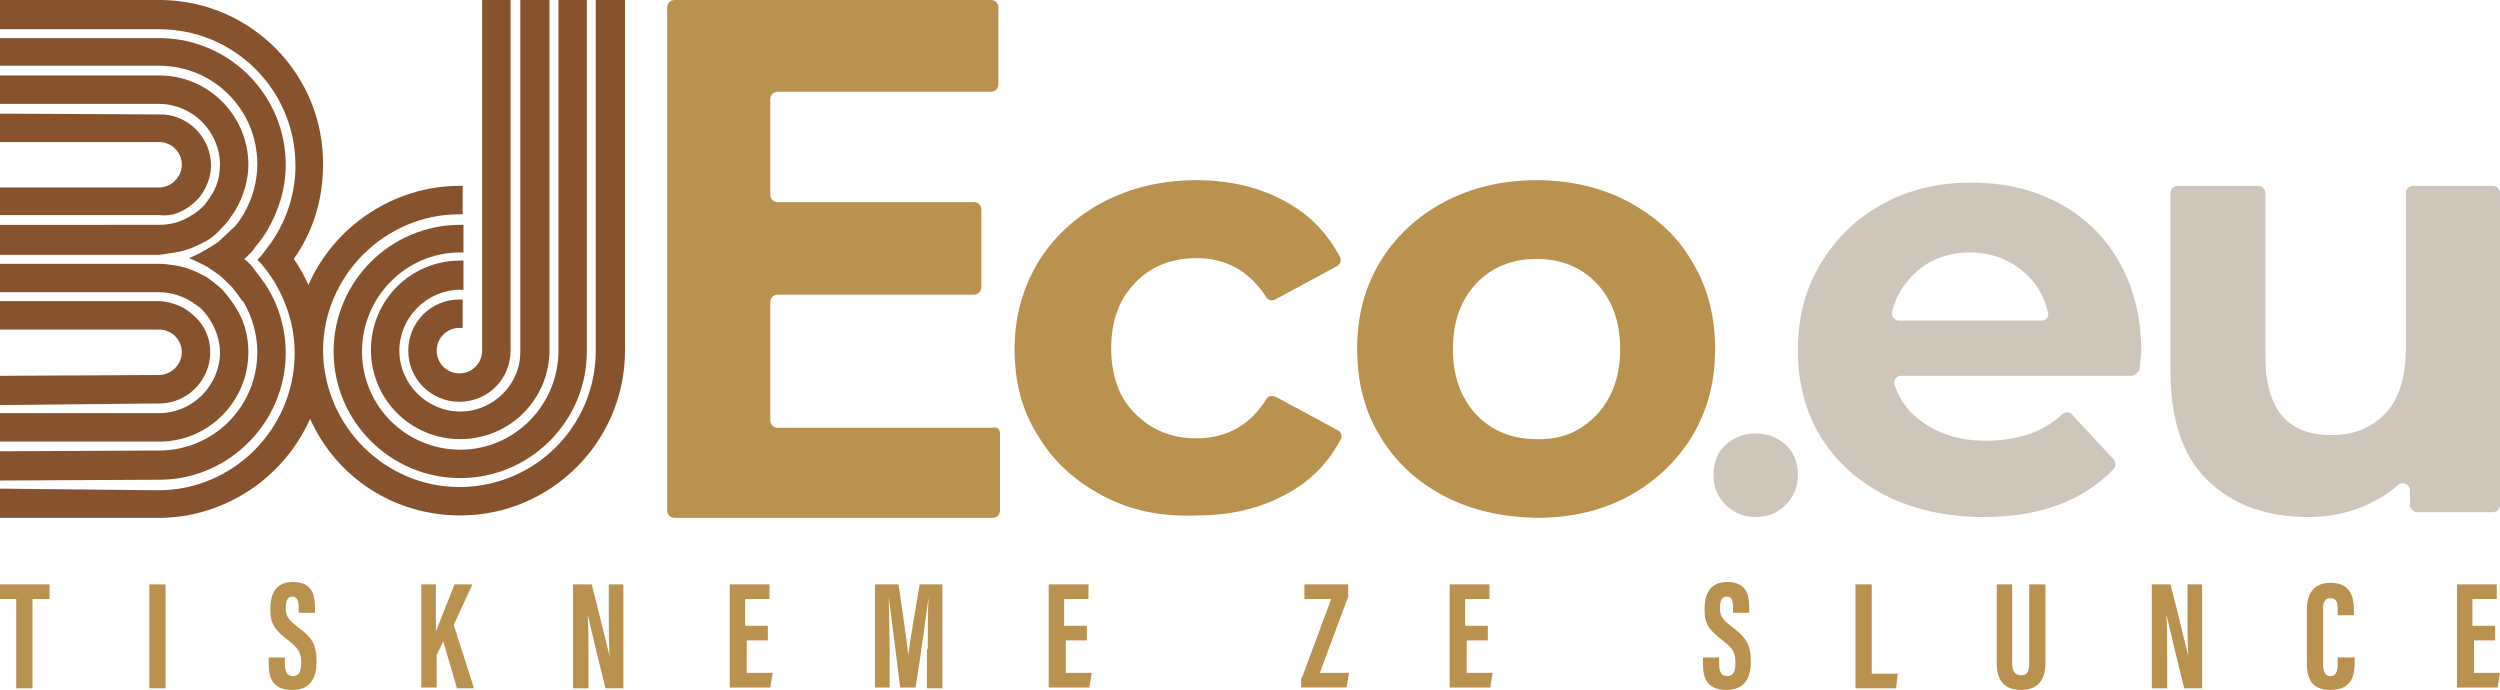<?xml version="1.0" encoding="utf-8"?>
<!-- Generator: Adobe Illustrator 27.6.1, SVG Export Plug-In . SVG Version: 6.00 Build 0)  -->
<svg version="1.1" id="Layer_1" xmlns="http://www.w3.org/2000/svg" xmlns:xlink="http://www.w3.org/1999/xlink" x="0px" y="0px"
	 viewBox="0 0 308 85" style="enable-background:new 0 0 308 85;" xml:space="preserve">
<style type="text/css">
	.st0{fill:#B9924F;}
	.st1{fill:#CFC6BB;}
	.st2{fill:#87532E;}
</style>
<g>
	<g>
		<path class="st0" d="M2.1,73.8H0V72h6.1v1.8H4v11h-2V73.8z"/>
		<path class="st0" d="M20.4,72v12.8h-2V72H20.4z"/>
		<path class="st0" d="M35.1,81v0.8c0,1,0.3,1.5,1,1.5c0.8,0,1-0.7,1-1.6c0-1.4-0.3-1.8-1.7-2.9c-1.4-1.1-2.1-1.8-2.1-3.7
			c0-1.7,0.5-3.4,2.8-3.4c2.4,0,2.7,1.7,2.7,3.1v0.7h-2v-0.6c0-0.9-0.2-1.4-0.8-1.4c-0.6,0-0.8,0.6-0.8,1.4c0,0.9,0.2,1.3,1.3,2.2
			c1.9,1.4,2.5,2.2,2.5,4.4c0,1.8-0.6,3.5-3,3.5c-2.4,0-2.9-1.5-2.9-3.2V81H35.1z"/>
		<path class="st0" d="M51.8,72h1.9v5.8h0c0.5-1.3,1.6-4,2.3-5.8h2.2l-2.3,5l2.5,7.8h-2.1L54.6,79l-0.8,1.7v4h-1.9V72z"/>
		<path class="st0" d="M70.6,84.8V72h2.3c0.5,1.8,2,8.1,2.2,8.8h0c-0.1-1.6-0.1-3.4-0.1-5.5V72h1.8v12.8h-2.2
			c-0.4-1.5-2.1-8.6-2.2-9.1h0c0.1,1.5,0.1,3.3,0.1,5.6v3.5H70.6z"/>
		<path class="st0" d="M94.8,78.9H92v4h3.2l-0.3,1.8h-5V72h4.9v1.8h-3v3.3h2.8V78.9z"/>
		<path class="st0" d="M114.3,80c0-2.2,0-4.9,0.1-6.4h0c-0.3,2.2-1,7.4-1.6,11.1h-1.9c-0.4-3.3-1.1-8.8-1.4-11.1h0
			c0,1.5,0.1,4.4,0.1,6.6v4.5h-1.8V72h2.9c0.5,3.3,1,6.9,1.2,8.7h0c0.2-1.8,0.9-5.6,1.4-8.7h2.8v12.8h-1.9V80z"/>
		<path class="st0" d="M134.1,78.9h-2.8v4h3.2l-0.3,1.8h-5V72h4.9v1.8h-3v3.3h2.8V78.9z"/>
		<path class="st0" d="M160.4,83.5l3.6-9.7h-3.3V72h5.4v1.5l-3.5,9.4h3.6l-0.3,1.8h-5.6V83.5z"/>
		<path class="st0" d="M183.5,78.9h-2.8v4h3.2l-0.3,1.8h-5V72h4.9v1.8h-3v3.3h2.8V78.9z"/>
		<path class="st0" d="M211.8,81v0.8c0,1,0.3,1.5,1,1.5c0.8,0,1-0.7,1-1.6c0-1.4-0.3-1.8-1.7-2.9c-1.4-1.1-2.1-1.8-2.1-3.7
			c0-1.7,0.5-3.4,2.8-3.4c2.4,0,2.7,1.7,2.7,3.1v0.7h-2v-0.6c0-0.9-0.1-1.4-0.8-1.4c-0.6,0-0.8,0.6-0.8,1.4c0,0.9,0.2,1.3,1.3,2.2
			c1.9,1.4,2.5,2.2,2.5,4.4c0,1.8-0.6,3.5-3,3.5c-2.4,0-2.9-1.5-2.9-3.2V81H211.8z"/>
		<path class="st0" d="M228.6,72h2v11h3.2l-0.2,1.8h-5V72z"/>
		<path class="st0" d="M247.9,72v9.7c0,0.9,0.3,1.5,1.1,1.5c0.8,0,1-0.6,1-1.5V72h2v9.7c0,2-0.9,3.3-3,3.3c-2,0-3-1.1-3-3.3V72
			H247.9z"/>
		<path class="st0" d="M265.1,84.8V72h2.3c0.5,1.8,2,8.1,2.2,8.8h0c-0.1-1.6-0.1-3.4-0.1-5.5V72h1.8v12.8h-2.2
			c-0.4-1.5-2.1-8.6-2.2-9.1h0c0.1,1.5,0.1,3.3,0.1,5.6v3.5H265.1z"/>
		<path class="st0" d="M290.1,81v0.5c0,1.5-0.2,3.5-3,3.5c-2.4,0-2.9-1.5-2.9-3.4v-6.5c0-2,0.9-3.3,2.9-3.3c2.4,0,2.9,1.6,2.9,3.4
			v0.6h-2v-0.8c0-0.9-0.2-1.3-0.9-1.3c-0.7,0-0.9,0.5-0.9,1.3v6.8c0,0.8,0.2,1.5,0.9,1.5c0.7,0,0.9-0.6,0.9-1.5V81H290.1z"/>
		<path class="st0" d="M307.6,78.9h-2.8v4h3.2l-0.3,1.8h-5V72h4.9v1.8h-3v3.3h2.8V78.9z"/>
	</g>
	<path class="st0" d="M177.9,61.1c-3.4-1.8-6-4.2-7.9-7.4c-1.9-3.1-2.8-6.7-2.8-10.7c0-4,0.9-7.5,2.8-10.7c1.9-3.1,4.5-5.6,7.9-7.4
		c3.4-1.8,7.2-2.7,11.4-2.7c4.2,0,8,0.9,11.4,2.7c3.3,1.8,6,4.2,7.8,7.4c1.9,3.1,2.8,6.7,2.8,10.7c0,4-0.9,7.5-2.8,10.7
		c-1.9,3.1-4.5,5.6-7.8,7.4c-3.3,1.8-7.1,2.7-11.4,2.7C185.1,63.7,181.3,62.9,177.9,61.1z M196.7,51.1c1.9-2,2.9-4.7,2.9-8.1
		c0-3.4-1-6.1-2.9-8.1c-1.9-2-4.4-3-7.4-3c-3,0-5.5,1-7.4,3c-1.9,2-2.9,4.7-2.9,8.1c0,3.4,1,6.1,2.9,8.1c1.9,2,4.4,3,7.4,3
		C192.3,54.2,194.7,53.2,196.7,51.1z"/>
	<path class="st1" d="M262.6,46.3l-28.4,0c-0.6,0-1,0.6-0.8,1.1c0.7,2,1.8,3.5,3.6,4.7c2,1.4,4.6,2.2,7.6,2.2c2.1,0,3.9-0.3,5.6-0.9
		c1.4-0.5,2.7-1.3,3.9-2.4c0.4-0.3,0.9-0.3,1.2,0.1l5.1,5.5c0.3,0.3,0.3,0.9,0,1.2c-3.8,3.9-9.1,5.9-16,5.9c-4.5,0-8.5-0.9-12-2.6
		c-3.5-1.8-6.2-4.2-8.1-7.3c-1.9-3.1-2.8-6.7-2.8-10.7c0-3.9,0.9-7.5,2.8-10.6c1.9-3.2,4.4-5.6,7.7-7.4c3.3-1.8,6.9-2.6,10.9-2.6
		c3.9,0,7.5,0.8,10.7,2.5c3.2,1.7,5.7,4.1,7.5,7.3c1.8,3.2,2.7,6.8,2.7,11c0,0.1-0.1,0.9-0.2,2.3C263.4,45.9,263,46.3,262.6,46.3z
		 M236.2,33.4c-1.5,1.3-2.6,3-3.1,5c-0.1,0.5,0.3,1.1,0.8,1.1l17.6,0c0.6,0,1-0.5,0.8-1.1c-0.5-2-1.5-3.7-3.1-5
		c-1.8-1.5-4-2.3-6.6-2.3C240.2,31.1,237.9,31.9,236.2,33.4z"/>
	<path class="st1" d="M308,23.8v38.4c0,0.5-0.4,0.9-0.9,0.9h-9.3c-0.5,0-0.9-0.4-0.9-0.9v-1.8c0-0.7-0.9-1.1-1.4-0.7
		c-1.2,1.1-2.6,1.9-4.1,2.6c-2.1,0.9-4.5,1.4-6.9,1.4c-5.3,0-9.4-1.5-12.5-4.5c-3.1-3-4.6-7.5-4.6-13.5V23.8c0-0.5,0.4-0.9,0.9-0.9
		h9.9c0.5,0,0.9,0.4,0.9,0.9v20.1c0,6.5,2.7,9.7,8.1,9.7c2.8,0,5-0.9,6.7-2.7c1.7-1.8,2.5-4.5,2.5-8.1v-19c0-0.5,0.4-0.9,0.9-0.9
		h9.9C307.6,22.9,308,23.3,308,23.8z"/>
	<path class="st0" d="M123.2,53.4v9.5c0,0.5-0.4,0.9-0.9,0.9H83.1c-0.5,0-0.9-0.4-0.9-0.9v-62c0-0.5,0.4-0.9,0.9-0.9h39
		c0.5,0,0.9,0.4,0.9,0.9v9.5c0,0.5-0.4,0.9-0.9,0.9H95.8c-0.5,0-0.9,0.4-0.9,0.9V24c0,0.5,0.4,0.9,0.9,0.9H120
		c0.5,0,0.9,0.4,0.9,0.9v9.6c0,0.5-0.4,0.9-0.9,0.9H95.8c-0.5,0-0.9,0.4-0.9,0.9v14.6c0,0.5,0.4,0.9,0.9,0.9h26.5
		C122.8,52.5,123.2,52.9,123.2,53.4z"/>
	<path class="st0" d="M135.9,61.1c-3.4-1.8-6.1-4.2-8-7.4C125.9,50.6,125,47,125,43c0-4,1-7.5,2.9-10.7c1.9-3.1,4.6-5.6,8-7.4
		c3.4-1.8,7.3-2.7,11.5-2.7c4.2,0,7.9,0.9,11.1,2.7c2.9,1.6,5.1,3.9,6.6,6.8c0.2,0.4,0,0.9-0.4,1.1l-7.6,4.1
		c-0.4,0.2-0.9,0.1-1.1-0.3c-2.1-3.2-4.9-4.8-8.6-4.8c-3,0-5.6,1-7.5,3c-2,2-3,4.7-3,8.1c0,3.4,1,6.2,3,8.1c2,2,4.5,3,7.5,3
		c3.7,0,6.6-1.6,8.6-4.8c0.2-0.4,0.7-0.5,1.2-0.3l7.6,4.1c0.4,0.2,0.6,0.7,0.4,1.1c-1.5,2.8-3.6,5.1-6.6,6.7
		c-3.2,1.8-6.9,2.7-11.1,2.7C143.1,63.7,139.3,62.9,135.9,61.1z"/>
	<path class="st1" d="M212.6,62.2c-1-1-1.5-2.2-1.5-3.7c0-1.5,0.5-2.8,1.5-3.7c1-0.9,2.2-1.4,3.7-1.4c1.5,0,2.7,0.5,3.7,1.4
		c1,0.9,1.5,2.2,1.5,3.7c0,1.5-0.5,2.7-1.5,3.7c-1,1-2.2,1.5-3.7,1.5C214.8,63.7,213.6,63.2,212.6,62.2z"/>
	<g>
		<path class="st2" d="M21.4,26.4c1-0.3,2-0.9,2.8-1.7c0.1-0.1,0.2-0.2,0.3-0.3c0.9-1.1,1.5-2.6,1.5-4c0-3.3-2.6-6.1-5.9-6.3L0,14
			v0.4v0.8v1.2v0.3v0.8l19.6,0c1.6,0,2.8,1.3,2.8,2.8s-1.3,2.8-2.8,2.8H0v0.3v0.8v1.2v0.2v0.9h19.6C20.2,26.6,20.8,26.5,21.4,26.4z"
			/>
		<path class="st2" d="M21.6,31.1c1.2-0.2,2.3-0.6,3.4-1.2c0.1-0.1,0.3-0.1,0.4-0.2c0.7-0.4,1.3-0.9,1.8-1.5
			c0.1-0.1,0.2-0.2,0.3-0.3c0.5-0.5,0.9-1.1,1.3-1.7c0.1-0.1,0.1-0.2,0.2-0.3c1-1.7,1.6-3.7,1.6-5.6c0-5.9-4.7-10.8-10.6-11l-20,0
			v0.4v0.7v1.2V12v0.8l19.6,0c4.1,0,7.5,3.4,7.5,7.5c0,1.5-0.4,2.9-1.3,4.1c-0.1,0.1-0.1,0.2-0.2,0.3c-0.4,0.6-0.9,1.1-1.5,1.5
			c-0.1,0.1-0.2,0.2-0.3,0.2c-1.3,0.9-2.7,1.3-4.2,1.3H0v0.8V29v1.2v0.7v0.5h19.6C20.3,31.3,20.9,31.2,21.6,31.1z"/>
		<path class="st2" d="M20,49.7c3.3-0.2,5.9-3,5.9-6.3c0-1.5-0.5-2.9-1.5-4c-0.1-0.1-0.2-0.2-0.3-0.3c-0.8-0.8-1.7-1.4-2.8-1.7
			c-0.6-0.2-1.2-0.3-1.8-0.3H0v0.6v0.5v1.2V40v0.6h19.6c1.6,0,2.8,1.3,2.8,2.8s-1.3,2.8-2.8,2.8L0,46.3v0.3v0.9v1.2v0.2v1L20,49.7
			L20,49.7z"/>
		<path class="st2" d="M20,54.4c5.9-0.2,10.6-5.1,10.6-11c0-2-0.5-3.9-1.6-5.6c-0.1-0.1-0.1-0.2-0.2-0.3c-0.4-0.6-0.8-1.1-1.3-1.7
			c-0.1-0.1-0.2-0.2-0.3-0.3c-0.6-0.5-1.2-1-1.8-1.4C25.3,34,25.1,34,25,33.9c-1.1-0.6-2.2-1-3.4-1.2c-0.7-0.1-1.4-0.2-2-0.2H0v0.6
			v0.5v1.2v0.6v0.6h19.6c1.5,0,3,0.5,4.2,1.3c0.1,0.1,0.2,0.2,0.3,0.2c0.6,0.4,1.1,0.9,1.5,1.5c0.1,0.1,0.1,0.2,0.2,0.3
			c0.8,1.2,1.3,2.7,1.3,4.1c0,4.1-3.4,7.5-7.5,7.5L0,50.9v0.7v0.4v1.2v0.7v0.5L20,54.4L20,54.4z"/>
		<path class="st2" d="M20,59.1c8.4-0.2,15.2-7.2,15.2-15.6c0-2.9-0.8-5.8-2.4-8.3l-0.2-0.3c-0.4-0.6-0.8-1.1-1.2-1.6L31.2,33
			c-0.3-0.4-0.7-0.8-1.1-1.1c0.4-0.4,0.8-0.7,1.1-1.1l0.2-0.3c0.4-0.5,0.9-1.1,1.2-1.6l0.2-0.3c1.5-2.5,2.4-5.3,2.4-8.3
			c0-8.5-6.8-15.4-15.2-15.6l-20,0v0.1v1.1V7v0.4v0.7l19.6,0c6.7,0,12.1,5.4,12.1,12.1c0,2.2-0.6,4.3-1.7,6.2l-0.2,0.3
			c-0.3,0.5-0.7,1.1-1.2,1.5l-0.2,0.2c-0.5,0.5-1,0.9-1.5,1.4c-0.1,0.1-0.2,0.1-0.3,0.2c-0.6,0.4-1.3,0.8-2,1.2
			c-0.1,0.1-0.3,0.1-0.4,0.2l-0.9,0.4l0.9,0.4c0.1,0.1,0.3,0.1,0.4,0.2c0.7,0.3,1.3,0.7,2,1.2c0.1,0.1,0.2,0.1,0.3,0.2
			c0.5,0.4,1,0.9,1.5,1.4l0.2,0.2c0.4,0.5,0.8,1,1.2,1.6l0.2,0.2c1.1,1.9,1.7,4,1.7,6.2c0,6.7-5.4,12.1-12.1,12.1L0,55.6v0.6v0.6
			v1.2v0.5v0.7L20,59.1L20,59.1z"/>
		<path class="st2" d="M56.7,55.4c-6.7,0-12.1-5.4-12.1-12.1S50,31.1,56.7,31.1h0.4v-0.5v-0.6v-1.2v-0.4v-0.7h-0.4
			c-8.6,0-15.6,7-15.6,15.6s7,15.6,15.6,15.6c8.6,0,15.6-7,15.6-15.6V0h-0.7h-0.5H70h-0.6h-0.6v43.2C68.8,49.9,63.4,55.4,56.7,55.4z
			"/>
		<path class="st2" d="M56.7,50.7c-4.1,0-7.5-3.4-7.5-7.5s3.4-7.5,7.5-7.5h0.4v-0.4v-0.8v-1.2v-0.3v-0.9h-0.4c-6.1,0-11,4.9-11,11
			s4.9,11,11,11s11-4.9,11-11V0H67h-0.5h-1.2h-0.6h-0.6v43.2C64.2,47.3,60.8,50.7,56.7,50.7z"/>
		<path class="st2" d="M53.8,43.2c0-1.6,1.3-2.8,2.8-2.8h0.4v-0.6v-0.5v-1.2v-0.6v-0.6h-0.4c-3.5,0-6.3,2.8-6.3,6.3
			c0,3.5,2.8,6.3,6.3,6.3s6.3-2.8,6.3-6.3V0h-0.4h-0.7h-1.2h-0.4h-0.8v43.2c0,1.6-1.3,2.8-2.8,2.8S53.8,44.8,53.8,43.2z"/>
		<path class="st2" d="M76.3,0h-0.5h-1.2h-0.6h-0.6v43.2c0,9.3-7.5,16.8-16.8,16.8c-9.1,0-16.6-7.4-16.8-16.6l0-0.2
			c0-9.2,7.6-16.8,16.8-16.8h0.4v-0.7v-0.5v-1.2v-0.6v-0.5h-0.4c-8,0-15.4,4.9-18.6,12.2c-0.5-1.1-1.1-2.2-1.8-3.2
			c2.4-3.4,3.6-7.4,3.6-11.6C39.9,9.2,31,0.2,20,0L0,0v0.3v0.9v1.2v0.2v1l19.6,0c9.3,0,16.8,7.5,16.8,16.8c0,3.3-1,6.5-2.8,9.2
			l-0.2,0.3c-0.4,0.5-0.8,1.1-1.2,1.6l-0.5,0.5l0.5,0.5c0.4,0.5,0.8,1,1.2,1.6l0.2,0.3c1.7,2.7,2.7,5.8,2.7,9l0,0.3
			c-0.1,9.2-7.6,16.7-16.8,16.7L0,60.2v0.6v0.6v1.2v0.5v0.7h19.6l0.4,0v0c7.9-0.2,15-5,18.2-12.2c3.3,7.3,10.4,11.9,18.5,11.9
			c11.2,0,20.3-9.1,20.3-20.3V0H76.3z"/>
	</g>
</g>
</svg>

